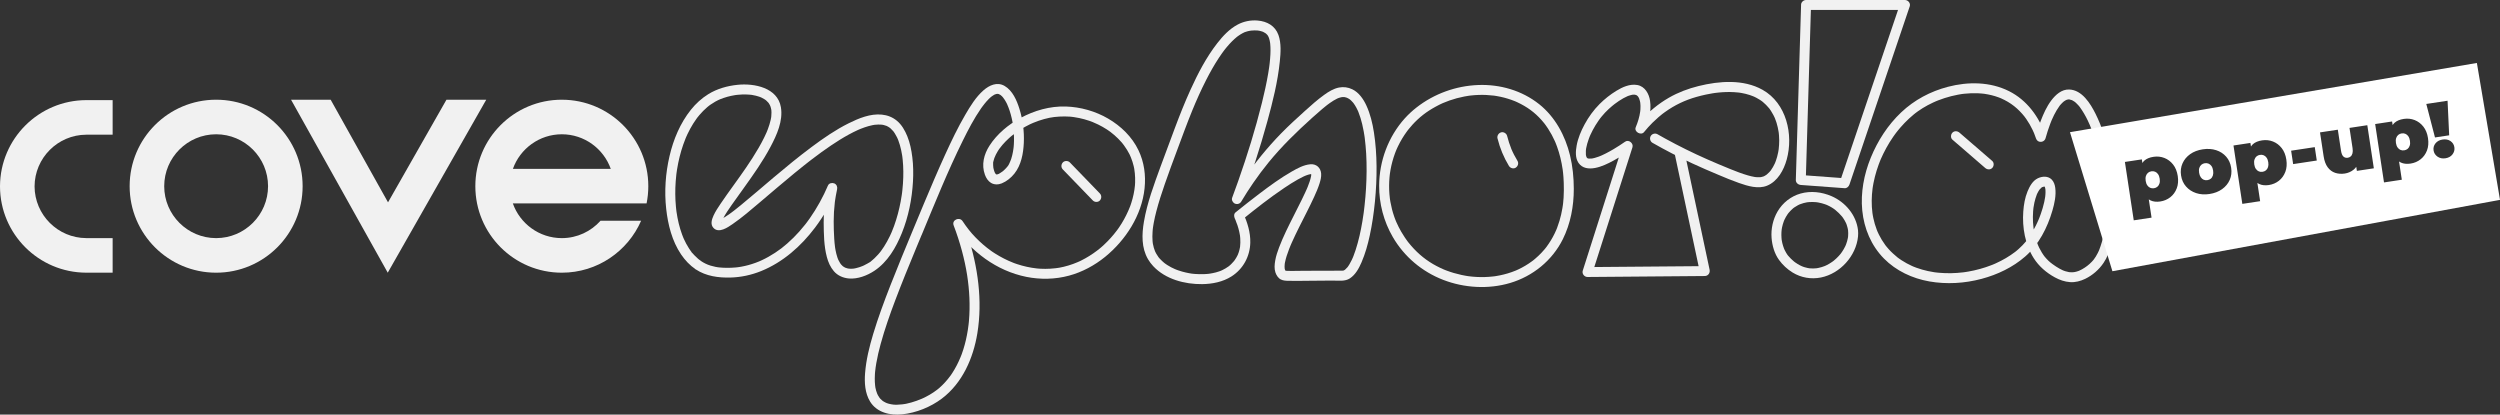 <?xml version="1.0" encoding="UTF-8"?>
<svg id="Layer_2" data-name="Layer 2" xmlns="http://www.w3.org/2000/svg" viewBox="0 0 1854.2 307.49">
  <rect x="0" y="0" width="1854.2" height="307.49" fill="#333333" stroke="none"/>
  <defs>
    <style>
      .cls-1 {
        fill: #f1f1f1;
      }

      .cls-2 {
        fill: #fff;
      }
    </style>
  </defs>
  <g id="Layer_1-2" data-name="Layer 1">
    <g>
      <g>
        <path class="cls-1" d="M1335.82,3.69c-.51,16.9-1.01,33.8-1.52,50.7-.5,16.82-1.01,33.63-1.51,50.45-.29,9.55-.57,19.1-.86,28.65-.06,2.1,1.75,3.54,3.69,3.69,10.84.8,21.68,1.6,32.52,2.4,1.67.12,3.06-1.24,3.56-2.71,5.83-17.22,11.65-34.45,17.48-51.67,5.8-17.15,11.6-34.29,17.4-51.44,3.28-9.7,6.56-19.39,9.84-29.09.78-2.29-1.27-4.67-3.56-4.67h-73.35c-1.93,0-3.78,1.7-3.69,3.69s1.62,3.69,3.69,3.69h73.35c-1.19-1.56-2.37-3.11-3.56-4.67-5.83,17.22-11.65,34.45-17.48,51.67-5.8,17.15-11.6,34.29-17.4,51.44-3.28,9.7-6.56,19.39-9.84,29.09,1.19-.9,2.37-1.8,3.56-2.71-10.84-.8-21.68-1.6-32.52-2.4,1.23,1.23,2.46,2.46,3.69,3.69.51-16.9,1.01-33.8,1.52-50.7s1.01-33.63,1.51-50.45c.29-9.55.57-19.1.86-28.65.06-1.93-1.74-3.77-3.69-3.69-2.05.09-3.62,1.62-3.69,3.69Z"/>
        <g>
          <path class="cls-1" d="M1517.12,100.55c-4.7-13.85-13.78-26.29-27.07-32.95-14.01-7.02-30.35-7.13-45.28-3.23-12.97,3.39-24.95,9.74-34.7,18.97-9.91,9.38-17.45,21.1-22.59,33.7-4.98,12.23-7.59,25.83-6.28,39.04,1.32,13.36,6.6,26.06,16.1,35.69,9,9.12,21.07,14.74,33.61,16.95,12.86,2.26,26.19,1.46,38.79-1.9,11.77-3.14,23.17-8.55,32.39-16.6,10.01-8.74,16.44-21.36,20.12-33.97,1.58-5.4,2.88-11.32,2.13-16.97-.3-2.23-1.01-4.46-2.62-6.11-2.74-2.78-7.02-2.52-10.3-.95-3.83,1.83-6.09,5.97-7.63,9.72-1.95,4.72-2.8,9.88-3.17,14.95-.85,11.75,1.35,24.53,7.74,34.57,3.87,6.08,9.4,10.84,15.71,14.27,3.5,1.91,7.26,3.24,11.26,3.52,3.88.27,7.69-.75,11.17-2.42,5.44-2.61,10.31-6.85,13.67-11.86,2.55-3.8,4.31-8.16,5.6-12.53,3.07-10.37,3.7-21.49,3.38-32.25-.35-11.95-1.98-23.92-4.63-35.58-2.35-10.35-5.54-20.67-10.29-30.19-3.78-7.58-10-17.71-19.54-18.04-5.63-.2-10.1,3.89-13.27,8.08-3.46,4.56-5.83,9.91-7.87,15.23-1.37,3.56-2.53,7.19-3.54,10.87-.51,1.86.63,4.09,2.58,4.54,1.95.44,3.99-.58,4.54-2.58.99-3.59,2.13-7.14,3.45-10.63.22-.57.44-1.14.67-1.7.12-.29.23-.58.35-.86.05-.12.28-.66.07-.18-.23.53.12-.28.13-.31.53-1.21,1.09-2.42,1.68-3.6,1.19-2.36,2.53-4.62,4.08-6.76.39-.54-.46.55.12-.15.18-.22.37-.45.56-.67.39-.46.8-.9,1.23-1.32.38-.38.79-.73,1.2-1.08.67-.58-.48.3.05-.03.27-.17.53-.37.81-.54.21-.13.43-.25.64-.37.13-.07.92-.45.31-.17-.57.26.16-.05.32-.11.26-.08.52-.16.78-.22.17-.04.97-.17.3-.08-.7.1.15,0,.32,0,.14,0,.27,0,.41,0,.11,0,.22.02.33.02.61,0-.16.17-.25-.05.05.12,1.76.46,1.99.55-.08-.03-.43-.2-.03,0,.25.12.49.24.73.38.49.27.95.58,1.41.89.13.09.25.22.39.29-.31-.15-.72-.58-.25-.18.28.24.56.47.82.72.57.52,1.11,1.08,1.63,1.65.26.28.51.57.75.87.13.15.25.3.37.46.07.09.14.18.21.27.28.33-.51-.69-.26-.34,2.3,3.18,4.27,6.52,5.96,10.06.49,1.02.96,2.05,1.41,3.09.11.25.21.5.32.75-.27-.62-.15-.35.04.1.23.55.45,1.11.67,1.67.9,2.29,1.73,4.61,2.49,6.94,1.66,5.05,3.04,10.19,4.19,15.38.61,2.72,1.15,5.45,1.64,8.19.24,1.36.47,2.73.68,4.1.1.66.2,1.33.3,1.99.05.33.09.66.14,1,.1.69,0,0-.02-.12.03.19.05.38.08.57,1.41,10.85,1.96,21.91.98,32.83-.12,1.28-.26,2.56-.42,3.84-.09.68.12-.8-.02.15-.04.29-.08.58-.13.87-.09.61-.19,1.23-.3,1.84-.4,2.31-.9,4.61-1.52,6.87-.58,2.11-1.32,4.15-2.1,6.2-.13.35.16-.39.17-.39-.01,0-.15.34-.17.39-.1.22-.2.45-.3.67-.22.47-.44.94-.67,1.4-.45.89-.94,1.77-1.47,2.63-.49.8-1.06,1.54-1.58,2.31-.08.12.54-.66.05-.08-.14.17-.28.34-.42.51-.32.38-.65.74-.99,1.1-2.19,2.3-4.5,4.04-7.25,5.59-.74.42-1.51.81-2.29,1.14.56-.24-.42.14-.58.2-.42.15-.85.28-1.29.4-.37.1-.74.19-1.12.27-.21.04-1.15.18-.79.14.41-.05-.62.04-.79.05-.43.02-.85.03-1.28.02s-.85-.04-1.28-.08c-.73-.06.42.09-.31-.04-.88-.17-1.75-.36-2.6-.63-.39-.12-.77-.25-1.15-.39-.15-.06-1.17-.48-.62-.24-.87-.38-1.72-.81-2.55-1.27-1.86-1.03-3.64-2.21-5.35-3.47-.83-.61-.76-.54-1.54-1.19-.53-.45-1.05-.91-1.55-1.39-1-.96-1.91-2-2.79-3.07-.42-.51.36.51-.18-.24-.19-.26-.38-.52-.57-.79-.4-.57-.78-1.15-1.15-1.74-.71-1.15-1.36-2.33-1.96-3.55-.31-.63-.59-1.28-.88-1.92-.17-.38.09.21.1.23-.07-.18-.14-.35-.21-.52-.14-.35-.27-.7-.41-1.06-.97-2.62-1.72-5.33-2.27-8.08-.13-.65-.25-1.31-.36-1.96-.05-.33-.11-.65-.15-.98-.03-.19-.05-.37-.08-.56.04.27.07.6.02.14-.16-1.4-.3-2.8-.38-4.2-.15-2.68-.13-5.36.06-8.03.04-.61.1-1.22.16-1.83.03-.3.06-.6.1-.9.02-.13.03-.25.05-.38.05-.48-.12.8-.01.1.19-1.22.39-2.43.65-3.63.46-2.11,1.11-4.15,1.87-6.17.19-.51-.37.81.03-.05.1-.21.19-.42.29-.62.21-.43.42-.85.66-1.26.21-.36.42-.72.65-1.07.11-.17.23-.33.34-.5.06-.09.14-.18.2-.27.22-.34-.55.64-.27.35.53-.55,1.09-1.1,1.61-1.65.08-.09-.82.56-.24.19.14-.09.27-.18.41-.27s.28-.15.41-.24c.6-.37-.15.13-.4.15.47-.04,1.11-.33,1.57-.46-.65.19-.29,0-.04.01.22,0,.44-.01.66,0-.1,0-.52-.14-.15,0,.53.21-.66-.45.23.14-.33-.22-.61-.7-.31-.21.05.08.22.3.31.34-.26-.11-.54-.86-.23-.24.08.16.17.36.27.51.06.09-.31-.92-.11-.24.05.18.12.36.17.55.05.19.1.39.14.59.04.17.17,1.13.09.41s0,.14.02.28c.02.24.04.48.05.72.03.55.03,1.1.02,1.64s-.04,1.11-.09,1.66c-.02.29-.05.58-.08.87-.02.23-.21,1.51-.04.44-.21,1.34-.44,2.67-.73,3.99-.67,3.02-1.55,5.99-2.59,8.9-.26.73-.53,1.46-.81,2.19-.14.37-.29.73-.43,1.1-.06.16-.13.31-.19.47,0-.02-.37.89-.21.5s-.11.25-.15.34c-.07.16-.14.31-.21.47-.18.42-.37.83-.56,1.24-.36.78-.73,1.55-1.11,2.31-1.47,2.96-3.12,5.84-4.98,8.57-.43.62-.86,1.24-1.31,1.85-.1.13-.19.25-.29.38-.34.45.34-.43,0,0-.26.33-.52.65-.79.97-.8.96-1.63,1.89-2.5,2.78-.91.94-1.86,1.85-2.84,2.72-.46.41-.94.82-1.41,1.22-.24.2-.48.4-.73.6-.16.13-1.19.93-.42.34-4.4,3.34-9.18,6.14-14.21,8.42-.31.14-.62.28-.94.42-.11.05-1.06.46-.64.28s-.51.21-.65.27c-.41.17-.83.33-1.24.49-1.35.52-2.71,1.01-4.08,1.47-2.83.94-5.7,1.74-8.61,2.39-1.44.33-2.89.62-4.35.87-.76.13-1.51.26-2.27.37-.35.05-.71.1-1.06.15.8-.11-.25.03-.54.07-3,.36-6.02.57-9.04.63-3.01.05-6.02-.05-9.02-.33-.71-.07-1.41-.14-2.12-.22-.16-.02-1.19-.16-.72-.09.41.06-.63-.09-.86-.13-1.49-.23-2.98-.51-4.46-.83-2.88-.63-5.72-1.45-8.49-2.45-.65-.24-1.3-.49-1.95-.75-.14-.06-.27-.12-.41-.17-.51-.19.55.25.06.03-.36-.16-.73-.32-1.09-.48-1.31-.59-2.59-1.23-3.85-1.92-1.3-.71-2.58-1.47-3.82-2.29-.58-.38-1.15-.77-1.72-1.18-.28-.2-.56-.41-.84-.61-.12-.09-.24-.18-.36-.27-.77-.57.35.29-.08-.06-2.3-1.91-4.5-3.86-6.5-6.09-.49-.54-.96-1.09-1.42-1.66-.23-.29-.46-.57-.7-.86-.35-.44.33.44,0,0-.16-.21-.32-.42-.47-.63-.89-1.21-1.73-2.46-2.51-3.75-.77-1.27-1.49-2.57-2.15-3.91-.34-.69-.66-1.38-.97-2.08-.06-.14-.12-.28-.18-.42.05.12.28.68.02.04-.15-.38-.3-.75-.45-1.13-1.08-2.8-1.92-5.68-2.54-8.61-.15-.7-.28-1.4-.4-2.1-.06-.35-.12-.7-.17-1.06-.05-.29-.19-1.34-.09-.54-.2-1.53-.34-3.06-.43-4.6-.18-3.06-.15-6.14.07-9.2.11-1.52.26-3.04.46-4.56-.1.75.03-.17.07-.43.05-.37.11-.73.17-1.1.14-.84.29-1.68.45-2.51.6-3.05,1.36-6.07,2.28-9.04.48-1.55,1-3.08,1.56-4.6.26-.71.53-1.42.81-2.12.14-.35.28-.7.42-1.06.08-.2.17-.4.25-.6.22-.53-.22.51,0-.02,2.55-5.85,5.61-11.47,9.25-16.72.43-.62.86-1.23,1.3-1.83.22-.3.44-.6.67-.9.13-.17.26-.34.39-.51.05-.07.58-.76.3-.39-.21.27.42-.53.5-.63.23-.29.47-.58.7-.87.5-.61,1.01-1.22,1.53-1.82,2.02-2.33,4.15-4.55,6.42-6.65,1.09-1.01,2.21-1.99,3.36-2.93.31-.26.63-.51.95-.77.21-.17.72-.56.21-.17.64-.49,1.29-.97,1.94-1.44,2.36-1.68,4.83-3.21,7.39-4.58,1.31-.7,2.64-1.36,4-1.99.68-.31,1.36-.61,2.04-.91-.69.3.3-.12.47-.19.46-.19.91-.37,1.37-.55,3.06-1.19,6.19-2.19,9.37-3.01,1.7-.44,3.41-.82,5.14-1.14.81-.15,1.63-.29,2.45-.42.23-.04.47-.07.7-.1.03,0,.61-.09.22-.03-.44.06.3-.04.39-.05.3-.04.59-.07.89-.1,3.45-.38,6.94-.51,10.41-.34.84.04,1.68.1,2.52.17.48.04.96.09,1.44.15.18.02.36.04.54.06.41.05-.4-.07.28.04,1.74.27,3.46.6,5.17,1.02,1.78.44,3.53.98,5.25,1.62.4.15.8.31,1.2.47,0,0,.56.23.24.1-.36-.15.34.15.41.18.85.38,1.7.78,2.53,1.21,3.43,1.77,6.41,3.82,9.1,6.24,1.39,1.26,2.71,2.6,3.95,4.01,1.39,1.58,1.91,2.26,3.01,3.84,1.74,2.5,3.26,5.14,4.57,7.88.31.65.61,1.31.9,1.97.36.8-.13-.34.11.25.12.28.23.57.35.85.42,1.07.82,2.15,1.19,3.24.64,1.88,2.54,3.12,4.54,2.58,1.84-.5,3.22-2.64,2.58-4.54Z"/>
          <path class="cls-1" d="M1448.09,103.59c8.1,7,16.19,13.99,24.29,20.99,1.51,1.3,3.73,1.48,5.21,0,1.33-1.33,1.51-3.91,0-5.21-8.1-7-16.19-13.99-24.29-20.99-1.51-1.3-3.73-1.48-5.21,0-1.33,1.33-1.51,3.91,0,5.21h0Z"/>
        </g>
        <path class="cls-1" d="M1241.97,113.49c4.89,22.98,9.78,45.95,14.66,68.93,1.39,6.54,2.78,13.08,4.18,19.63,1.19-1.56,2.37-3.11,3.56-4.67-22.6.19-45.21.37-67.81.56-6.39.05-12.78.11-19.16.16,1.19,1.56,2.37,3.11,3.56,4.67,7.75-24.32,15.49-48.64,23.24-72.95,2.19-6.86,4.37-13.72,6.56-20.58.94-2.94-2.76-6.01-5.42-4.16s-5.54,3.73-8.41,5.44c-1.92,1.14-3.87,2.24-5.87,3.25-.95.48-1.91.94-2.87,1.38-.26.12-.52.23-.79.35-.88.39.73-.29-.16.07-.6.24-1.2.48-1.81.7-.91.33-1.82.62-2.76.87-.48.13-.96.24-1.44.33-.16.03-.31.06-.47.09-1.04.21.48,0-.16.03-.78.04-1.54.04-2.32.04-.73,0,.9.22.21.03-.18-.05-.37-.07-.55-.12s-.35-.12-.52-.16c-.56-.13.83.5.07.01-.12-.08-.25-.16-.37-.22-.63-.32.43.12.26.21-.04.02-.69-.65-.67-.69.07-.11.58.91.2.21-.08-.15-.17-.29-.25-.44-.01-.02-.11-.28-.15-.31.25.61.31.75.17.39-.04-.11-.08-.23-.12-.34-.12-.36-.21-.73-.29-1.1-.01-.06-.14-.55-.1-.59-.04.04.09.99.05.26-.06-.95-.08-1.88-.02-2.83.03-.41.07-.82.11-1.24.09-.89-.15.85,0-.04.05-.26.09-.53.13-.79.2-1.11.47-2.21.77-3.3.33-1.18.71-2.34,1.13-3.49.18-.5.37-1,.57-1.5.03-.08.45-1.08.13-.33.17-.41.35-.81.53-1.22,1.1-2.42,2.35-4.77,3.73-7.04.75-1.22,1.53-2.42,2.36-3.6.35-.49.7-.98,1.06-1.46,0-.01.73-.95.3-.4.3-.38.6-.76.91-1.13,1.6-1.95,3.33-3.8,5.19-5.51.76-.7,1.53-1.38,2.32-2.04.37-.31.73-.61,1.11-.91.23-.19.47-.37.7-.56.33-.25.32-.25-.03.02.16-.13.33-.25.49-.37,2-1.51,4.08-2.92,6.27-4.14,1.05-.58,2.12-1.13,3.22-1.6-.82.35.11-.03.23-.08.18-.07.37-.14.55-.2.63-.22,1.26-.41,1.91-.56.27-.06.54-.11.8-.17.42-.07.35-.06-.19.01.17-.02.34-.04.52-.05.5-.04,1-.01,1.5,0,.83.01-.8-.25-.02,0,.28.09.63.19.92.23.75.11-.66-.41,0-.02.2.12.41.23.62.34.26.14.69.64,0-.03.22.22.45.43.68.64.18.17.57.81.03,0,.19.28.38.55.55.84.09.15.17.3.25.45.08.16.16.32.23.48-.19-.47-.21-.51-.06-.13.22.64.43,1.28.59,1.94.07.3.13.6.19.9.02.12.13,1.14.06.29.07.79.14,1.58.16,2.38.02.85,0,1.71-.06,2.56-.02.25-.04.51-.06.76-.01.14-.17,1.48-.1.98-.55,3.97-1.77,7.85-3.31,11.54-1.4,3.36,3.91,6.37,6.16,3.59,1.97-2.43,4.07-4.77,6.29-6.97,1.41-1.4,2.87-2.75,4.38-4.05.78-.67,1.58-1.33,2.39-1.98.21-.17.42-.33.63-.5.5-.39-.69.51.15-.12.53-.4,1.06-.8,1.6-1.18,7.37-5.3,14.93-8.87,23.44-11.29,2.34-.66,4.69-1.25,7.07-1.75,1.56-.33,3.12-.62,4.69-.88.4-.07.8-.13,1.21-.19.23-.03,1.66-.23.51-.08.94-.12,1.88-.24,2.83-.33,3.86-.39,7.75-.52,11.62-.29,1,.06,2.01.14,3.01.25.24.03.48.06.72.08.98.11-.81-.13.17.02.52.08,1.05.16,1.57.25,2.05.36,4.08.86,6.06,1.5.93.3,1.83.66,2.74,1-.84-.32.51.23.73.33.53.25,1.06.51,1.58.78.87.46,1.72.96,2.55,1.49.42.27.83.55,1.23.84.24.17.48.35.72.53-.51-.38-.02-.02.2.17,1.7,1.39,3.19,2.95,4.6,4.62.68.8-.41-.59.21.26.13.17.25.34.38.52.31.43.61.87.9,1.32.64.98,1.23,2,1.77,3.04.25.47.48.96.71,1.44.14.29.27.59.4.88-.3-.67,0-.01.06.16.41,1.05.8,2.11,1.14,3.19.69,2.22,1.18,4.49,1.55,6.79.03.19.13.92.03.14.04.32.08.64.11.97.06.54.11,1.07.15,1.61.09,1.18.14,2.36.15,3.54.02,2.23-.15,4.43-.39,6.65.08-.78.03-.22,0-.05-.05.31-.09.61-.14.92-.08.51-.17,1.01-.27,1.51-.21,1.09-.47,2.16-.76,3.23-.26.94-.55,1.88-.88,2.8-.16.45-.33.9-.5,1.34-.06.15-.45,1.03-.06.16-.11.25-.23.51-.34.76-.78,1.69-1.71,3.33-2.8,4.84-.11.16-.67.84-.03.06-.11.13-.21.26-.31.39-.29.35-.59.69-.9,1.02-.61.65-1.28,1.19-1.92,1.79-.37.35.75-.51.1-.08-.16.11-.31.22-.47.33-.35.24-.7.46-1.07.66-.26.15-.53.27-.8.41-.28.15-.44.01.42-.17-.21.04-.43.17-.63.24-.54.19-1.1.33-1.66.44-.11.02-.23.04-.35.06-.69.15.98-.08.27-.03-.37.02-.74.07-1.11.08-.66.03-1.31.01-1.97-.03-.35-.02-.7-.06-1.04-.09-.14-.01-.78-.18-.16-.01.67.18-.25-.04-.39-.06-1.73-.28-3.44-.7-5.13-1.19-4.44-1.27-8.75-2.96-13.03-4.69-5.87-2.37-11.43-4.73-17.29-7.31-10.47-4.62-20.74-9.7-30.77-15.2-1.97-1.08-3.93-2.18-5.88-3.3-1.73-.99-4.03-.41-5.04,1.32s-.41,4.05,1.32,5.04c9.63,5.5,19.48,10.59,29.53,15.27,6.36,2.96,12.81,5.71,19.27,8.43,5.1,2.15,10.21,4.29,15.43,6.11,6.35,2.21,14.16,4.66,20.75,1.97,7.89-3.23,12.41-11.58,14.57-19.41,5.11-18.55-.22-41.75-17.9-51.68-14.25-8-32.18-6.6-47.49-2.8-7.68,1.91-15.14,4.7-22.01,8.66-7.77,4.48-14.84,10.29-20.81,16.98-.95,1.07-1.88,2.16-2.78,3.27l6.16,3.59c2.81-6.73,4.49-14.19,3.47-21.49-.73-5.24-3.76-10.74-9.4-11.77-5.56-1.02-11.12,1.54-15.76,4.39-4.41,2.72-8.59,6.03-12.26,9.7-4.42,4.43-8.18,9.63-11.15,15.13-2.64,4.89-4.89,10.22-5.88,15.72-.74,4.12-1.12,9.13,1.37,12.79,2.83,4.16,7.69,4.65,12.28,3.79,4.78-.89,9.37-3.14,13.62-5.43,3.73-2.01,7.34-4.25,10.85-6.63.54-.37,1.09-.74,1.63-1.12-1.81-1.39-3.61-2.78-5.42-4.16-7.75,24.32-15.49,48.64-23.24,72.95-2.19,6.86-4.37,13.72-6.56,20.58-.73,2.29,1.23,4.69,3.56,4.67,22.6-.19,45.21-.37,67.81-.56,6.39-.05,12.78-.11,19.16-.16,2.5-.02,4.05-2.33,3.56-4.67-4.89-22.98-9.78-45.95-14.66-68.93-1.39-6.54-2.78-13.08-4.18-19.63-.41-1.95-2.7-3.08-4.54-2.58-2.02.55-2.99,2.58-2.58,4.54h0Z"/>
        <g>
          <path class="cls-1" d="M63.95,74.26C28.72,74.37.17,102.88,0,138.1H0C0,138.15,0,138.2,0,138.25c0,.05,0,.1,0,.15h0c.16,35.22,28.71,63.73,63.95,63.84h19.59s0-25.64,0-25.64h-19.59c-21.09-.11-38.22-17.25-38.31-38.35.08-21.1,17.22-38.24,38.31-38.35h0s19.59,0,19.59,0v-25.64s-19.59,0-19.59,0h0Z"/>
          <path class="cls-1" d="M160.3,73.95h0c-35.43,0-64.15,28.72-64.15,64.15h0c0,35.43,28.72,64.15,64.15,64.15h0c35.43,0,64.15-28.72,64.15-64.15h0c0-35.43-28.72-64.15-64.15-64.15ZM160.3,176.61h0c-21.23,0-38.51-17.27-38.51-38.51,0-21.23,17.27-38.51,38.51-38.51,21.23,0,38.51,17.27,38.51,38.51,0,21.23-17.27,38.51-38.51,38.51Z"/>
          <polygon class="cls-1" points="331.13 73.95 287.79 150.07 287.58 149.7 245.24 73.95 215.86 73.95 287.58 202.25 287.58 202.25 360.64 73.95 331.13 73.95"/>
          <path class="cls-1" d="M416.7,73.95h0c-35.43,0-64.15,28.72-64.15,64.15h0c0,35.43,28.72,64.15,64.15,64.15h0c26.33,0,48.94-15.87,58.82-38.55h-30.1c-7.06,7.91-17.31,12.91-28.73,12.91h0c-16.76,0-31.04-10.76-36.32-25.73h36.32s8.7,0,8.7,0h27.62s26.55,0,26.55,0c.83-4.13,1.28-8.4,1.28-12.77h0c0-35.43-28.72-64.15-64.15-64.15ZM416.7,125.23h-36.29c5.31-14.92,19.57-25.64,36.29-25.64,16.72,0,30.98,10.72,36.29,25.64h-36.29Z"/>
        </g>
        <path class="cls-1" d="M1378.04,170.66c-1.31-11.21-9.42-20.77-19.67-25.19-7.17-3.09-15.33-4.06-22.91-1.93-7.21,2.03-13.36,6.92-17.12,13.38-3.39,5.82-4.91,12.81-4.4,19.51.44,5.72,2.12,11.68,5.53,16.37,2.71,3.73,6.15,6.93,10.09,9.34,6.32,3.86,13.75,5.12,20.99,3.67,14.24-2.86,26.06-15.93,27.5-30.34.16-1.6.15-3.21-.01-4.81-.19-1.91-1.56-3.78-3.69-3.69-1.83.08-3.9,1.63-3.69,3.69.15,1.49.17,2.98.05,4.48-.02.23-.15,1.23-.04.51-.05.33-.1.66-.17.99-.14.77-.32,1.53-.54,2.28-.2.7-.42,1.4-.68,2.08-.06.18-.44,1.13-.19.54-.15.37-.32.73-.49,1.09-.69,1.45-1.49,2.84-2.4,4.17-.9,1.33-1.27,1.8-2.56,3.19-1.07,1.15-2.21,2.23-3.43,3.23-.14.11-.27.22-.41.33.06-.05.39-.3.06-.04s-.65.48-.99.72c-.67.46-1.35.9-2.05,1.32-.65.38-1.31.74-1.98,1.08-.36.18-.73.35-1.09.52-.03.01-.55.24-.19.09s-.3.12-.36.14c-1.44.56-2.93,1.01-4.45,1.32-.39.08-.79.15-1.18.22-.43.08.07,0,.13,0-.17.02-.34.04-.51.06-.8.08-1.6.13-2.41.14s-1.55-.02-2.33-.09c-.24-.02-.49-.05-.73-.07.07,0,.52.08.09,0-.41-.06-.81-.14-1.22-.22-.73-.15-1.45-.34-2.16-.55-.37-.11-.74-.24-1.11-.37-.2-.07-1.31-.52-.63-.23-1.28-.54-2.5-1.2-3.68-1.94-.53-.33-1.05-.68-1.56-1.04-.23-.16-.44-.33-.67-.49.64.46-.05-.04-.3-.25-1.49-1.23-2.88-2.6-4.13-4.08-.2-.24-.39-.5-.6-.73-.14-.15.64.86.26.33-.06-.09-.13-.18-.2-.26-.35-.48-.67-.99-.98-1.5-.35-.59-.69-1.2-.99-1.81-.17-.33-.32-.67-.48-1.01-.02-.05-.24-.53-.07-.14s-.09-.23-.12-.3c-.52-1.34-.95-2.71-1.28-4.12-.17-.73-.3-1.47-.43-2.2s.04.44-.04-.29c-.05-.43-.09-.85-.12-1.28-.11-1.45-.12-2.9-.04-4.35.04-.7.11-1.39.19-2.09-.08.66.01-.03.06-.3.07-.42.15-.85.24-1.27.3-1.42.7-2.81,1.2-4.17.13-.35.26-.7.41-1.05-.24.59.04-.08.14-.3.32-.68.66-1.35,1.03-2,.34-.61.71-1.2,1.1-1.78.21-.31.43-.62.65-.92.03-.04.35-.46.1-.14s.17-.21.22-.26c.95-1.12,1.96-2.18,3.08-3.14.17-.14.34-.28.51-.42.03-.02.46-.36.15-.12s.13-.09.16-.11c.16-.11.32-.23.48-.34.79-.54,1.61-1.04,2.45-1.48.33-.18.67-.34,1.01-.5.13-.06.97-.41.5-.22.87-.34,1.75-.64,2.65-.88.77-.21,1.56-.39,2.35-.53.17-.03,1.06-.16.48-.09.49-.06.98-.11,1.47-.14,1.65-.12,3.32-.09,4.97.06.18.02.37.04.55.06.02,0,.62.08.24.03-.22-.03.74.12.96.16.84.15,1.67.34,2.49.55.76.2,1.51.43,2.25.68.4.14.79.28,1.18.43.17.06.33.13.5.2.56.23-.45-.2.1.05,1.18.53,2.33,1.12,3.44,1.79.44.26.86.54,1.28.83.29.2.59.41.87.62.18.13.35.27.52.39.32.22-.4-.3-.35-.27.11.06.22.18.33.26,1.81,1.47,3.46,3.09,4.96,4.88.09.11.18.23.27.34-.03-.03-.36-.51-.13-.17.2.29.41.56.61.84.41.59.79,1.19,1.15,1.81s.67,1.2.96,1.82c.06.13.41.91.28.6-.17-.42.09.23.12.32.08.21.15.42.23.63.24.7.45,1.4.62,2.12.08.34.16.68.22,1.02.04.23.08.47.12.7-.03-.16-.08-.67.01.09.22,1.91,1.54,3.78,3.69,3.69,1.8-.08,3.93-1.64,3.69-3.69Z"/>
        <path class="cls-1" d="M516.01,199.78c7.69,5.08,16.82,6.31,25.85,6.06,7.77-.21,15.51-1.89,22.7-4.81,16.18-6.58,29.46-18.34,39.91-32.17,6.45-8.54,11.73-17.92,15.96-27.74-2.25-.95-4.49-1.89-6.74-2.84-1.9,8.79-2.86,17.8-2.78,26.79.08,8.47.17,17.32,2.35,25.55,1.01,3.82,2.61,7.5,5.2,10.52,2.85,3.32,6.95,5.06,11.26,5.41,6.43.52,13.4-2.15,18.72-5.66,9.89-6.54,16.11-17.29,20.46-28.05,4.9-12.09,7.49-25.2,8.24-38.2.34-5.97.25-11.99-.48-17.92-.66-5.35-1.69-10.68-3.74-15.69-1.75-4.28-4.11-8.5-7.73-11.49-3.24-2.67-6.96-4.1-11.12-4.53-8.47-.87-17.15,2.71-24.57,6.4-9.72,4.83-18.74,11.06-27.43,17.54-9.76,7.27-19.17,15.01-28.47,22.85-8.06,6.8-16.02,13.74-24.18,20.41-1.63,1.33-3.26,2.65-4.92,3.94-.11.09-.87.68-.29.22s-.16.12-.28.21c-.38.29-.76.58-1.14.86-.7.52-1.4,1.04-2.1,1.54-2.2,1.57-4.45,2.89-6.84,4.14,1.4-.73.06-.03-.47.11-.17.04-.38.05-.53.12.01,0,1.18,0,.41-.07-.06,0-.17-.02-.23,0-.47.09.69.1.74.11-.13-.03-.26-.06-.39-.1,1.33.46.87.41.51.17-.04-.03.93.78.59.44-.4-.39.5.7.38.51-.4-.65.31.86.17.43-.24-.71-.04,1.09.04.36.02-.15.05-.4.03-.55.14,1.01-.19,1.05-.06.57.03-.12.05-.24.08-.36.14-.57.39-1.09.56-1.64-.44,1.41-.12.3.07-.1.17-.36.35-.71.54-1.06,1.85-3.52,4.15-6.82,6.42-10.08,3.05-4.38,6.2-8.7,9.32-13.04,6.95-9.71,13.88-19.53,19.48-30.1,4.64-8.76,9.38-19.16,7.67-29.33-2.45-14.51-19.79-17.87-32.08-16.61-7.64.78-15.24,2.9-21.81,6.97-4.9,3.04-9.22,7-12.82,11.49-7.98,9.98-13.01,22.04-15.89,34.42-2.97,12.73-3.91,26.09-2.47,39.1,1.3,11.75,4.31,23.86,11.02,33.78,2.95,4.37,6.54,8.18,10.92,11.14,1.65,1.12,4.09.32,5.04-1.32,1.06-1.82.33-3.92-1.32-5.04-.47-.32-.93-.67-1.39-.99-.37-.26.62.5.27.21-.13-.11-.26-.21-.4-.32-.24-.19-.47-.39-.7-.59-.91-.78-1.77-1.61-2.6-2.49-.38-.41-.75-.82-1.12-1.24-.29-.33-1.14-1.05-1.21-1.47.04.26.46.62.19.24-.08-.12-.17-.23-.26-.34-.19-.26-.38-.52-.57-.79-.38-.53-.74-1.08-1.09-1.63-1.4-2.19-2.63-4.49-3.69-6.86-.13-.28-.25-.57-.38-.85-.26-.58.07.16.1.23-.07-.18-.15-.36-.22-.54-.27-.66-.53-1.33-.78-2-.49-1.33-.94-2.67-1.35-4.03-.84-2.77-1.52-5.59-2.07-8.44-.29-1.49-.54-2.99-.75-4.49-.02-.17-.05-.35-.07-.52.01.1.11.87.03.2-.04-.35-.09-.7-.13-1.05-.09-.79-.18-1.59-.25-2.38-.59-6.24-.63-12.54-.17-18.79.12-1.61.27-3.22.45-4.82.05-.41.1-.83.15-1.24.03-.25.19-1.38.05-.39.12-.82.23-1.64.37-2.46.5-3.13,1.12-6.23,1.89-9.31s1.63-6.02,2.66-8.96c.51-1.47,1.06-2.92,1.64-4.36.05-.12.48-1.16.27-.66-.24.56.1-.24.12-.29.07-.16.14-.32.21-.48.31-.72.64-1.43.97-2.14,1.26-2.65,2.66-5.24,4.22-7.73.77-1.23,1.58-2.43,2.43-3.6.19-.26.39-.53.58-.79.1-.13.2-.26.3-.39-.52.73-.26.33-.13.17.46-.57.91-1.14,1.38-1.69,1.79-2.11,3.73-4.09,5.84-5.88.47-.4.96-.78,1.44-1.18-.81.67-.04.03.18-.12.31-.23.62-.45.94-.67,1.1-.77,2.24-1.49,3.41-2.14.57-.32,1.14-.62,1.73-.91.33-.16.66-.32.99-.47.19-.09.39-.18.58-.26.15-.07,1.03-.43.3-.13,1.74-.7,3.51-1.31,5.32-1.81s3.73-.92,5.63-1.22c.28-.05.56-.09.84-.13.59-.09-.56.07.03,0,.45-.05.9-.11,1.35-.15,1.01-.1,2.02-.17,3.03-.21,1.93-.07,3.86-.04,5.78.13.43.04.85.08,1.28.13.72.08.11.02-.03,0,.21.03.42.06.62.1.92.15,1.83.33,2.73.56.82.2,1.64.44,2.44.72.41.14.82.3,1.23.46-.8-.3.32.15.55.26.71.34,1.39.72,2.05,1.14.3.19.59.4.89.6.54.36-.02-.02-.11-.09.2.17.41.33.61.51.52.46,1.01.95,1.47,1.48.11.13.22.27.33.4-.56-.68-.16-.21-.04-.02.15.24.32.47.46.71.23.37.43.76.62,1.15.04.09.08.19.13.28.27.53-.26-.17-.16-.39-.04.07.21.56.24.65.3.87.5,1.75.67,2.66.16.84-.06-.67-.02-.18.02.22.05.43.06.65.04.5.06,1,.07,1.49.01,1.02-.06,2.03-.16,3.04-.01.12-.03.24-.04.36-.03.45.14-.89.06-.44-.05.27-.08.55-.13.82-.1.56-.2,1.12-.33,1.67-.5,2.29-1.21,4.53-2.03,6.72-.22.58-.44,1.15-.67,1.72-.1.25-.46,1.17-.05.14-.14.35-.29.69-.45,1.03-.53,1.2-1.08,2.38-1.66,3.55-1.25,2.54-2.6,5.03-4.01,7.48-2.94,5.1-6.15,10.04-9.47,14.9-6.07,8.91-12.63,17.49-18.67,26.43-1.98,2.92-3.99,5.91-5.44,9.13-1.27,2.84-2.41,6.49.08,9.07,3.99,4.13,10.53-.43,14.1-2.89,7.09-4.88,13.65-10.56,20.21-16.12,8.54-7.23,17.02-14.54,25.67-21.63,2.24-1.83,4.49-3.65,6.75-5.45,1.16-.93,2.33-1.85,3.5-2.76.3-.23.6-.47.9-.7.2-.15,1.04-.8.26-.2.6-.46,1.2-.93,1.81-1.39,4.51-3.44,9.09-6.79,13.8-9.97,4.36-2.94,8.81-5.75,13.43-8.26,2.08-1.13,4.19-2.2,6.34-3.18.5-.23,1.01-.45,1.52-.67.12-.05.24-.1.35-.15.42-.19-.77.31-.35.15.29-.12.58-.24.88-.36,1-.4,2-.78,3.02-1.12,1.86-.63,3.75-1.17,5.67-1.56.44-.09.89-.17,1.34-.24.2-.03.42-.04.62-.09.03,0-1.07.13-.52.07.15-.02.3-.04.46-.05.84-.09,1.68-.15,2.53-.16s1.61.02,2.41.09c.17.02,1.01.12.19.01-.81-.11.02,0,.18.03.4.07.79.15,1.19.24.73.18,1.43.42,2.14.67s-.76-.36-.28-.12c.15.08.32.14.47.22.36.18.71.36,1.05.57.38.22.74.47,1.1.72.77.52-.35-.32-.06-.06.18.16.37.3.55.46.71.62,1.38,1.31,1.99,2.03.14.17.26.38.42.52-.76-.66-.32-.42-.06-.07.31.42.6.85.88,1.3.57.9,1.09,1.83,1.56,2.78.24.49.46.98.68,1.47.26.55-.34-.86,0,.02.12.31.25.62.36.92.41,1.09.78,2.2,1.11,3.32.73,2.49,1.27,5.03,1.68,7.6.05.31.1.62.14.93.06.43.18,1,.03.19.13.7.18,1.43.25,2.15.15,1.43.26,2.87.34,4.3.16,2.96.19,5.92.1,8.88-.09,3.13-.31,6.25-.65,9.36-.08.72-.16,1.44-.25,2.16-.04.33-.17,1.23-.05.37-.06.45-.13.9-.19,1.36-.24,1.58-.5,3.16-.8,4.74-1.15,6.15-2.76,12.22-4.89,18.1-.52,1.45-1.1,2.87-1.68,4.3.37-.91-.04.09-.14.32-.14.32-.28.63-.42.95-.32.7-.64,1.4-.97,2.09-1.26,2.6-2.65,5.15-4.21,7.58-.72,1.13-1.48,2.24-2.28,3.31-.09.12-.19.25-.28.37-.47.64.41-.51.08-.1-.19.24-.38.48-.57.72-.43.53-.87,1.05-1.32,1.56-.85.96-1.75,1.89-2.68,2.77-.42.39-.84.78-1.28,1.15-.22.18-.43.37-.65.55-.14.11-.27.22-.41.33-.46.37,0,.07.16-.12-.72.83-2.06,1.47-3,2.02-.85.5-1.74.96-2.63,1.39-.25.12-.51.24-.76.35-.33.15-.97.4-.24.11-.8.31-1.59.62-2.41.89-.87.28-1.74.53-2.63.73-.44.1-.88.19-1.32.26-.18.03-.93.11-.21.04-.29.03-.58.06-.86.08-.99.07-1.98.05-2.97-.04.72.07-.6-.12-.76-.16-.58-.13-1.15-.31-1.71-.52.57.22-.55-.29-.68-.37-.31-.18-.61-.38-.91-.57-.55-.34,0,.02.1.1-.14-.11-.28-.23-.41-.34-.34-.3-.66-.61-.96-.94-.25-.27-.48-.55-.71-.83.59.72-.18-.3-.31-.5-.47-.73-.88-1.49-1.25-2.27-.08-.18-.16-.36-.25-.54-.24-.48.19.57.02.05-.14-.44-.33-.86-.48-1.3-.31-.91-.58-1.83-.81-2.76-.22-.86-.41-1.73-.57-2.6-.09-.45-.16-.9-.24-1.34-.04-.23-.07-.45-.11-.68-.03-.19-.15-1.06-.06-.4-.28-2.06-.45-4.13-.59-6.21-.27-4.26-.4-8.56-.4-12.83,0-4.66.27-9.32.82-13.95.03-.25.06-.49.09-.74,0,.07.15-1.12.08-.59-.06.43.04-.3.06-.39.03-.23.07-.46.1-.69.14-.93.29-1.85.45-2.77.28-1.59.59-3.17.93-4.75.39-1.79-.38-3.64-2.13-4.35-1.53-.62-3.87-.2-4.6,1.51-3.68,8.54-8.15,16.74-13.5,24.36-.62.88-1.25,1.76-1.9,2.62-.3.4-.6.81-.91,1.21-.38.5.27-.35-.11.15-.23.3-.46.59-.7.88-1.34,1.69-2.73,3.35-4.17,4.96-2.78,3.12-5.74,6.08-8.89,8.84-3.21,2.82-5.43,4.53-9.05,6.92-3.16,2.08-6.46,3.95-9.89,5.54-.44.2-.88.4-1.32.6-.21.09-1.28.54-.59.26-.88.36-1.77.71-2.67,1.04-1.73.63-3.48,1.2-5.25,1.68s-3.53.89-5.32,1.21c-.81.15-1.63.28-2.45.39.93-.13-.53.06-.71.08-.46.05-.92.1-1.39.14-3.93.34-7.96.34-11.88-.05-.17-.02-1.62-.21-.93-.11-.6-.09-1.2-.19-1.8-.31-1.26-.25-2.51-.56-3.74-.94-2.63-.82-4.73-1.85-7.17-3.46-1.66-1.1-4.08-.33-5.04,1.32-1.05,1.8-.34,3.94,1.32,5.04Z"/>
        <path class="cls-1" d="M860.54,192.25c-.31-.34-.62-.69-.92-1.04-.15-.18-.29-.36-.43-.53-.35-.43.26.33.26.34-.07-.14-.21-.28-.3-.41-.56-.77-1.07-1.57-1.54-2.4-.22-.39-.43-.78-.62-1.18-.1-.2-.19-.4-.29-.6-.17-.37-.32-1.18-.03-.04-.23-.89-.66-1.74-.91-2.63-.27-.95-.49-1.91-.67-2.88-.04-.23-.08-.47-.12-.7-.02-.12-.03-.24-.05-.36-.09-.45.09.9.06.44-.04-.52-.12-1.04-.16-1.56-.18-2.24-.15-4.49.01-6.73.09-1.22.16-2.48.38-3.69-.14.8-.04.32.03-.15.05-.31.09-.61.14-.92.11-.66.22-1.33.34-1.99.52-2.84,1.18-5.65,1.9-8.45,1.78-6.84,3.98-13.57,6.29-20.24,2.92-8.43,6.03-16.8,9.15-25.16,3.63-9.73,7.17-19.5,11.1-29.12,3.07-7.52,6.58-15.41,10.43-22.94,2.9-5.68,6.02-11.25,9.54-16.57.72-1.09,1.46-2.17,2.22-3.23.34-.47.68-.94,1.02-1.4.17-.23.33-.45.5-.67.1-.14.72-.95.33-.44s.22-.28.33-.42c.16-.2.32-.41.49-.61.34-.42.68-.83,1.02-1.24.63-.75,1.27-1.48,1.93-2.2,1.19-1.3,2.43-2.55,3.74-3.72.57-.51,1.15-1.01,1.74-1.49.13-.11.27-.21.4-.32.42-.34-.86.64-.25.2.29-.21.57-.43.87-.63.97-.68,1.97-1.32,3.01-1.88.45-.24.9-.47,1.36-.68.21-.1.42-.18.63-.28-1.41.68-.5.21-.12.07,1.39-.53,2.81-.83,4.27-1.09-1.86.34-.01.01.49-.03,1.47-.14,2.94-.18,4.41-.07.21.02,1.4.18.62.05.44.07.89.15,1.33.25s.9.22,1.35.37c.23.07.45.15.67.23.99.33-.48-.3.46.2.44.24.88.46,1.31.73.22.14.43.28.64.43,0,0-.2-.16-.09-.08.09.07.18.15.27.23.38.34.72.7,1.06,1.08.49.54-.37-.52-.29-.38.07.13.18.25.27.38.19.28.37.57.53.87.25.46.65,1.77.16.23.13.42.32.82.45,1.24.32,1.01.55,2.05.72,3.1.09.53.14,1.27.01.02.03.34.08.67.11,1.01.07.74.12,1.49.16,2.23.08,1.79.06,3.59-.02,5.39-.1,2.23-.29,4.45-.54,6.66-.07.6-.14,1.21-.22,1.81-.02.13-.16,1.21-.07.57.08-.59-.07.53-.1.72-.21,1.46-.44,2.92-.68,4.37-1.23,7.34-2.86,14.62-4.65,21.85-4.86,19.58-10.85,38.9-17.55,57.93-1.48,4.21-3.01,8.41-4.57,12.6-.63,1.7.57,3.72,2.13,4.35,1.7.68,3.64.1,4.6-1.51,2.84-4.75,5.82-9.41,8.97-13.97,3.76-5.45,7.37-10.26,11.38-15.17,9.8-12.01,20.84-22.72,32.34-33.08,2.43-2.19,4.87-4.36,7.37-6.46,1.07-.9,2.15-1.79,3.25-2.65.22-.18.72-.55.2-.16.23-.17.46-.35.7-.53.52-.39,1.05-.77,1.58-1.15,1.7-1.2,3.46-2.32,5.34-3.22.19-.09.38-.17.57-.26.59-.28-.73.28-.13.05.4-.15.79-.3,1.19-.43s.77-.23,1.16-.32c.25-.06,1.43-.25.72-.16-.72.09.44-.03.7-.04.36-.01.72,0,1.08.02.16.01.33.04.49.05.11,0-.98-.19-.25-.02.3.07.6.13.89.21.23.06.46.14.69.21.13.05.26.1.39.14.62.21-.5-.23-.38-.17.46.25.94.45,1.39.72.21.13.42.26.62.39s1,.73.38.26c-.61-.48.1.09.26.23.23.2.45.4.67.61.4.38.78.78,1.14,1.2.2.22.38.46.57.68.4.48-.37-.5-.23-.31.09.13.2.26.3.4.76,1.05,1.44,2.15,2.05,3.29.33.61.64,1.23.93,1.86.14.3.28.6.41.9.07.16.36.81.08.18s.01.03.07.19c1.19,2.95,2.1,6.01,2.84,9.1.41,1.73.77,3.47,1.09,5.22.17.91.32,1.83.46,2.74.07.47.14.93.21,1.4.03.22.06.44.09.65.02.11.03.22.05.33.07.48-.1-.81-.04-.32.48,3.94.86,7.88,1.09,11.85.48,8.56.39,17.16-.12,25.71-.25,4.27-.62,8.53-1.09,12.78-.12,1.05-.24,2.11-.37,3.16-.06.48-.12.96-.18,1.45-.07.51-.09.79-.01.1-.03.28-.08.56-.11.83-.28,2.03-.59,4.06-.93,6.09-1.21,7.19-2.76,14.37-5.03,21.31-.48,1.47-.99,2.92-1.56,4.36-.12.31-.25.62-.37.94-.06.15-.13.3-.19.46.15-.42.33-.76.09-.21-.27.62-.55,1.24-.84,1.85-.54,1.12-1.11,2.22-1.76,3.28-.29.48-.59.95-.91,1.41-.14.2-.29.4-.43.6-.45.64.63-.76,0,0-.6.71-1.23,1.35-1.93,1.97-.56.5.83-.57.21-.17-.17.11-.33.23-.5.33s-.33.19-.5.29c-.08.04-.16.07-.23.12-.5.28.41-.2.53-.22-.29.05-.58.21-.87.28-.09.02-.18.03-.26.06-.6.17.5-.09.66-.08-.62-.02-1.26.07-1.88.07-10.8.04-21.6-.02-32.4.12-2.77.04-5.59.17-8.36-.03-.18-.01-.36-.05-.54-.05-.36,0,1.2.24.45.06-.24-.06-.48-.13-.72-.18-.57-.11.96.56.55.23-.07-.06-.17-.09-.25-.14-.55-.38.86.83.27.2-.15-.15-.3-.32-.45-.46-.44-.42.32.46.28.37-.04-.11-.15-.21-.21-.31-.11-.19-.21-.39-.31-.58-.32-.56.22.65.17.42-.03-.13-.1-.25-.13-.38-.06-.23-.13-.45-.19-.68-.03-.12-.05-.24-.07-.36-.15-.66.05,0,.04.36.02-.57-.1-1.17-.09-1.74,0-.62.06-1.23.12-1.85.09-.97-.15.9.03-.2.06-.36.12-.71.19-1.07.31-1.56.73-3.1,1.2-4.62.54-1.72,1.15-3.42,1.81-5.11.35-.9.73-1.8,1.09-2.7.08-.21-.31.72-.01.03.09-.21.18-.43.27-.64.22-.5.44-1.01.66-1.51,1.72-3.88,3.58-7.7,5.47-11.5,3.72-7.48,7.66-14.87,11.13-22.47,1.47-3.22,2.9-6.49,3.97-9.88.74-2.34,1.41-4.92,1.2-7.39-.36-4.37-3.64-7.26-8.01-6.87-4.94.44-9.61,3-13.84,5.42-8.46,4.84-16.37,10.66-24.12,16.53-5.91,4.48-11.74,9.07-17.51,13.73-1.36,1.1-1.19,3.07-.58,4.47.11.26.23.52.35.78.07.16.14.32.21.49.05.12.1.23.15.35.24.54-.11-.22-.15-.35.37,1.26.98,2.47,1.4,3.72.53,1.58.98,3.19,1.34,4.81.19.86.36,1.72.5,2.59.03.21.06.42.1.63-.12-.78,0-.05.01.14.06.55.11,1.1.15,1.64.14,2.06.12,4.13-.13,6.18-.08.67.17-.86-.04.25-.05.23-.08.47-.13.7-.09.47-.19.94-.31,1.41-.3,1.19-.67,2.38-1.15,3.52.21-.5-.37.76-.42.86-.26.52-.55,1.04-.85,1.54s-.63,1.03-.98,1.52c-.15.21-.3.42-.45.63-.44.61.24-.24-.3.37-.64.74-1.28,1.46-1.98,2.14-.36.35-.73.69-1.11,1.01-.17.14-.34.28-.5.42-.81.69.57-.39-.28.22-1.54,1.1-3.15,2.08-4.87,2.88-.2.09-1.27.54-.52.24-.42.17-.84.33-1.27.49-.88.32-1.77.6-2.68.84-1.64.44-3.29.74-4.96,1.01,1.04-.17-.23.02-.47.05-.39.04-.77.08-1.16.11-.73.06-1.47.11-2.21.14-2.26.09-4.53.03-6.78-.13-.65-.04-1.29-.1-1.93-.18-.19-.02-.49-.11-.68-.08,0,0,1.05.15.47.06-.12-.02-.24-.03-.36-.05-.64-.1-1.28-.2-1.92-.32-1.72-.32-3.43-.71-5.12-1.19-.95-.27-1.89-.56-2.82-.88-.49-.17-.97-.34-1.46-.53-.23-.09-1.58-.64-.89-.35-2.04-.87-4.02-1.9-5.89-3.11-.48-.31-.95-.63-1.42-.97.05.04-.85-.64-.46-.33.26.2-.48-.39-.58-.47-.95-.79-1.84-1.65-2.69-2.55-1.36-1.45-3.84-1.38-5.21,0-1.45,1.45-1.36,3.76,0,5.21,9.02,9.65,23.36,13.44,36.25,13.28,7.53-.09,15.33-1.63,21.76-5.72,8.64-5.49,13.69-14.82,13.94-25.02.18-7.64-2.12-14.84-5.15-21.75-.19,1.49-.38,2.98-.58,4.47,10.18-8.22,20.07-16.01,31.03-23.39,3.26-2.2,6.58-4.32,10.02-6.24,1.29-.72,2.59-1.41,3.93-2.04.26-.12.52-.25.79-.37.2-.09,1.23-.53.49-.22s.2-.08.38-.15c.24-.09.48-.19.72-.28.84-.31,1.69-.58,2.57-.76.17-.04.33-.07.5-.1.83-.17-.33.04-.36.04.3,0,.6-.06.9-.06.14,0,.27.01.41.01.69,0-.26.03-.55-.09.18.08.46.12.66.15.7.14-1.03-.59-.27-.1.71.46-.82-.74-.26-.21.52.49-.18-.16-.23-.34.03.11.2.39.27.48-.23-.25-.31-1.04-.16-.29.04.18.06.39.12.57.04.13-.08-1.16-.08-.55,0,.1.01.2.02.3.01.25,0,.5,0,.74,0,.23-.03.46-.05.69-.07.94.18-.94,0,0-.53,2.76-1.47,5.41-2.52,8.01-.08.21-.17.42-.26.63-.06.14-.33.79-.08.2s-.03.07-.09.21c-.11.25-.22.5-.33.75-.37.84-.75,1.68-1.13,2.51-.82,1.79-1.67,3.56-2.54,5.33-1.9,3.87-3.86,7.72-5.81,11.57-3.94,7.79-7.9,15.61-11,23.77-1.19,3.14-2.28,6.36-2.86,9.68-.5,2.88-.82,6.03.12,8.86.7,2.09,2.03,4.24,4.07,5.27,1.8.91,3.88.96,5.86.99,10.89.15,21.79-.23,32.68-.19,4.13.02,9,.79,12.66-1.64,4.14-2.74,6.67-7.41,8.59-11.85,2.76-6.39,4.64-13.09,6.11-19.88,1.8-8.3,3.02-16.74,3.85-25.19.86-8.7,1.28-17.45,1.2-26.19-.08-8.41-.65-16.81-1.94-25.12-1.07-6.88-2.71-13.71-5.64-20.05-2.2-4.75-5.56-9.62-10.42-11.95-3.15-1.51-6.44-1.95-9.88-1.29-4,.78-7.71,3.08-10.97,5.43-5.06,3.64-9.72,7.81-14.34,11.98-6.01,5.43-12,10.88-17.66,16.68-9.95,10.22-19.02,21.32-27.1,33.07-3.07,4.46-5.99,9.03-8.77,13.68,2.25.95,4.49,1.89,6.74,2.84,7.18-19.2,13.53-38.71,18.96-58.48,4.01-14.58,7.73-29.43,9.27-44.5.65-6.35,1.18-13.57-1.02-19.71-2.41-6.72-8.35-10.11-15.5-10.69-5.11-.42-10.26.61-14.77,3.02-6.02,3.2-10.92,8.42-15.06,13.75-8.2,10.55-14.41,22.52-19.92,34.64-4.24,9.34-8.02,18.87-11.61,28.47-3.53,9.45-7.1,18.9-10.55,28.38-4.85,13.33-9.96,26.92-12.35,40.95-1.59,9.32-1.91,19.39,3.04,27.83,1.09,1.86,2.42,3.59,3.87,5.17,1.35,1.47,3.85,1.37,5.21,0,1.46-1.46,1.35-3.74,0-5.21Z"/>
        <path class="cls-1" d="M1041.96,87.72c-12.27,13.63-18.96,31.6-19.07,49.9-.08,13.37,3.39,26.6,10.11,38.16,8.51,14.63,21.68,25.73,37.45,31.81,15.59,6.01,33.46,7.07,49.52,2.31,16.86-4.99,31.25-16.64,39.12-32.43,5.76-11.57,8.19-24.55,8.16-37.43-.02-8.35-.83-16.73-2.81-24.86-3.55-14.57-11.04-28.51-22.91-37.94-12.75-10.13-28.99-14.81-45.18-14.19-16.57.63-32.71,6.47-45.77,16.68-3.09,2.41-5.96,5.08-8.6,7.98-1.34,1.47-1.45,3.76,0,5.21,1.36,1.36,3.87,1.48,5.21,0,5.46-6,10.79-10.12,17.89-13.96,3.68-1.99,6.23-3.11,9.88-4.39s7.25-2.26,10.98-2.97c.94-.18,1.89-.34,2.84-.49.22-.03.45-.07.67-.1.1-.02.81-.11.35-.05s.24-.03.35-.04c.28-.03.56-.07.84-.1,1.9-.21,3.8-.35,5.71-.41,3.79-.13,7.58.06,11.34.51.14.02.73.1,0,0,.22.03.44.06.66.1.44.07.87.14,1.31.21.98.17,1.96.35,2.93.56,1.78.38,3.54.84,5.27,1.37,1.78.54,3.55,1.16,5.28,1.86.09.04.73.3.32.13s.22.1.32.14c.4.18.8.35,1.2.54.9.41,1.78.85,2.66,1.31,6.92,3.62,12.3,8.02,17.3,14.24.14.17.28.35.41.52-.09-.12-.4-.53.03.04.26.35.53.7.78,1.06.57.79,1.13,1.59,1.66,2.41.98,1.51,1.9,3.06,2.76,4.64.8,1.49,1.55,3.01,2.24,4.56.16.37.32.74.48,1.1.22.5-.21-.56-.02-.05.09.23.19.46.28.69.31.77.61,1.55.89,2.33,1.99,5.48,3.35,11.18,4.19,16.94.04.28.05.59.12.86-.3-1.07-.04-.28,0,.07.07.6.14,1.19.21,1.79.11,1.01.2,2.02.27,3.03.11,1.45.18,2.91.22,4.37.12,3.61.12,7.21-.11,10.82-.09,1.35-.21,2.69-.35,4.04-.04.34-.08.67-.12,1.01-.04.37-.16,1.15-.04.3-.11.8-.23,1.59-.36,2.38-.53,3.2-1.25,6.37-2.18,9.48-.51,1.7-1.08,3.38-1.71,5.04-.15.4-.31.8-.47,1.2-.08.2-.16.4-.25.6-.22.53.22-.51-.01.02-.4.91-.81,1.81-1.24,2.7-1.7,3.48-3.73,6.77-6.04,9.89-.43.59-.18.24-.08.11-.15.19-.3.38-.45.57-.31.38-.62.76-.93,1.13-.72.85-1.47,1.69-2.24,2.5-1.49,1.57-3.07,3.06-4.73,4.46-.38.32-.76.63-1.14.94-.19.15-.38.31-.58.46.42-.33-.07.05-.13.09-.88.65-1.77,1.29-2.68,1.9-1.7,1.14-3.46,2.18-5.27,3.14-.84.45-1.7.87-2.56,1.28-.43.2-.86.4-1.3.59-.22.1-.44.19-.65.28.48-.2-.07.03-.27.11-1.87.76-3.77,1.42-5.7,2-1.93.58-3.88,1.06-5.85,1.46-.93.19-1.86.36-2.79.51-.47.08-.93.15-1.4.21-.61.09.53-.06-.07,0-.29.04-.59.07-.88.1-3.99.45-8.01.56-12.02.35-2-.1-3.99-.28-5.98-.54.74.1-.62-.09-.77-.12-.46-.07-.93-.15-1.39-.23-1.04-.18-2.08-.38-3.11-.6-3.81-.82-7.56-1.92-11.2-3.3-.43-.16-.86-.33-1.29-.5-.21-.09-.43-.17-.64-.26-.61-.25.78.35-.23-.1-.89-.39-1.78-.79-2.65-1.21-1.74-.83-3.44-1.74-5.11-2.71-7.11-4.16-12.96-9.4-18.24-16.01-.08-.1-.43-.55-.03-.03-.13-.17-.26-.34-.39-.51-.26-.34-.51-.68-.76-1.03-.54-.75-1.07-1.51-1.59-2.28-.9-1.35-1.76-2.73-2.58-4.14-1.33-2.31-2.54-4.68-3.61-7.12-.11-.24-.2-.48-.31-.72-.19-.42.31.78.15.36-.04-.11-.09-.22-.14-.34-.18-.44-.36-.89-.53-1.33-.27-.71-.53-1.42-.78-2.13-1.23-3.55-2.16-7.21-2.81-10.92-.09-.49-.17-.98-.24-1.47-.02-.12-.21-1.53-.13-.86-.14-1.11-.26-2.22-.34-3.33-.17-2.11-.25-4.22-.23-6.33s.11-4.11.29-6.16c.05-.56.11-1.12.17-1.67.03-.25.06-.5.09-.74.01-.1.09-.72.01-.13.14-1.05.31-2.1.5-3.14.75-4.12,1.86-8.18,3.31-12.12.2-.53.4-1.06.61-1.58.11-.28.47-1.15.46-1.13s.37-.84.5-1.11c.23-.52.47-1.03.72-1.54.93-1.93,1.96-3.82,3.07-5.66,1.05-1.74,2.18-3.44,3.38-5.08.15-.21.31-.41.46-.62.73-.99-.2.25.24-.32.32-.4.64-.8.96-1.2.69-.85,1.41-1.67,2.14-2.49,1.33-1.48,1.46-3.75,0-5.21-1.35-1.35-3.88-1.49-5.21,0Z"/>
        <path class="cls-1" d="M683.54,174.35c9.78-23.57,19.33-47.33,30.65-70.22,4.03-8.14,8.27-16.27,13.45-23.75.1-.14.2-.28.3-.42-.57.81-.06.09.05-.06.24-.34.49-.67.73-1,.52-.7,1.05-1.38,1.59-2.06.98-1.21,2-2.38,3.11-3.48.45-.45.91-.87,1.38-1.29.7-.64-.62.48.1-.08.27-.21.53-.42.81-.62.47-.34.96-.66,1.46-.95.21-.12.44-.23.65-.35.52-.3-.82.31-.41.19.15-.04.3-.13.45-.19.42-.17.84-.29,1.27-.41.92-.26-.65.05-.22.03.27-.02.53-.06.81-.07.16,0,.54.08.67.01-.35.17-1.09-.18-.26,0,.23.05.45.1.68.16,1.03.26-.67-.36.06.02.45.23.88.49,1.33.74.55.31-.72-.62-.25-.17.1.09.22.17.32.25.26.21.51.44.75.67s.46.45.67.69c.08.09.16.18.24.27.48.51-.56-.73-.14-.16s.86,1.13,1.25,1.73.74,1.18,1.07,1.78c.19.35.38.7.56,1.06.08.17.16.33.25.5.29.57-.35-.79.07.17.68,1.55,1.3,3.12,1.83,4.73.6,1.82,1.11,3.66,1.54,5.53.2.88.39,1.77.56,2.65.04.19.2,1.12.02.11.03.18.06.36.09.54.09.55.18,1.09.26,1.64.58,3.96.85,7.98.78,11.98-.02,1.01-.06,2.01-.13,3.02-.02.28-.15,1.7-.04.63-.05.53-.11,1.06-.17,1.6-.22,1.8-.53,3.58-.96,5.34-.21.88-.46,1.75-.73,2.61-.12.38-.26.75-.39,1.13.35-1.08-.15.36-.27.63-.55,1.29-1.22,3.07-2.22,4.09.82-.84-.14.16-.34.41-.22.27-.44.53-.68.78-.39.42-.79.82-1.2,1.21-.27.26-.55.5-.82.75-.63.59.65-.51-.06.06-.14.11-.28.23-.43.34-.9.7-1.89,1.2-2.81,1.84-.44.31.78-.27-.07.02-.27.1-.53.21-.81.29-.18.05-.36.09-.54.15.9-.26.16-.03-.11-.02-.18,0-.35,0-.53,0,.98.02.2-.04-.06-.09.79.16.35.08.09-.01-.11-.06-.21-.12-.31-.19.44.31.5.34.19.09-.15-.17-.63-.79-.07,0-.1-.14-.2-.27-.3-.41-.18-.27-.73-1.34-.35-.5-.41-.91-.72-1.86-.95-2.83-.05-.2-.09-.39-.13-.59-.12-.53-.36-.5,0,.09-.13-.21-.11-.73-.14-.96-.05-.41-.1-.83-.12-1.25-.02-.35-.03-.7-.02-1.05,0-.21.02-.43.02-.64,0-.64-.04.31-.04.34-.13-.74.3-1.94.48-2.66.1-.38.21-.76.33-1.14.08-.26.58-1.49.15-.48.36-.87.73-1.73,1.15-2.57s.9-1.67,1.4-2.48c.27-.44.55-.87.84-1.3.11-.16.22-.32.33-.47-.53.77.21-.28.31-.41,1.29-1.73,2.71-3.36,4.21-4.9.8-.82,1.62-1.61,2.46-2.38.45-.41.91-.82,1.37-1.22.54-.47.17-.14.05-.05.35-.29.7-.58,1.06-.86,4.01-3.21,8.39-5.93,13-8.19.67-.33.29-.14.14-.07.34-.16.68-.31,1.01-.46.57-.25,1.14-.5,1.71-.74,1.27-.53,2.56-1.02,3.87-1.47,2.63-.91,5.33-1.65,8.06-2.21,4.24-.86,10.09-1.18,15.12-.82,1.12.08-.44-.05.23.02.29.03.58.06.87.09.58.07,1.16.14,1.74.22,1.34.19,2.67.43,3.99.71,2.49.52,4.94,1.19,7.34,2.01.34.11.67.23,1.01.35.1.03.66.24.1.03.55.21,1.11.42,1.65.65,1.32.54,2.61,1.12,3.89,1.74,2.23,1.09,4.39,2.3,6.47,3.65,1.82,1.18,3.64,2.53,5.69,4.31,1.84,1.6,3.56,3.33,5.18,5.16.75.85-.43-.54.29.34.15.18.29.36.44.54.4.5.78,1,1.16,1.51.79,1.07,1.53,2.17,2.22,3.3.6.98,1.17,1.99,1.7,3.02.16.31.31.62.46.93-.07-.14-.26-.59.03.08.25.58.51,1.15.75,1.74.82,2.02,1.48,4.11,1.99,6.23.12.48.22.96.32,1.45.05.24.09.49.14.73.14.59-.14-.91,0,.05.16,1.08.32,2.15.42,3.24.21,2.18.27,4.38.2,6.57-.02.5-.04,1-.07,1.5-.01.24-.14,1.76-.05.82-.11,1.11-.24,2.22-.41,3.32-.34,2.23-.81,4.45-1.4,6.63-.27,1.01-.56,2-.88,3-.16.5-.32,1-.5,1.49-.1.3-.21.59-.31.89-.15.4-.14.4,0,0-.06.15-.11.3-.17.44-1.69,4.29-3.72,8.42-6.14,12.35-.6.97-1.22,1.93-1.86,2.88-.15.23-.31.45-.46.67-.36.52.5-.69-.12.17-.38.53-.77,1.06-1.16,1.59-1.45,1.93-2.99,3.8-4.61,5.59-1.55,1.72-3.17,3.37-4.87,4.95-.4.38-.81.75-1.22,1.12-.25.22-.5.44-.74.66.03-.03-.79.68-.39.34s-.43.36-.4.33c-.26.21-.51.42-.77.63-.52.42-1.04.83-1.56,1.23-3.76,2.88-7.79,5.41-12.04,7.51-.2.1-.39.19-.59.29.74-.36-.25.11-.33.15-.5.23-1,.45-1.51.67-1.11.48-2.23.92-3.37,1.34-2.27.83-4.59,1.54-6.94,2.1-1.09.26-2.2.5-3.3.7.84-.15-.26.04-.36.05-.22.04-.44.07-.67.1-.67.1-1.33.19-2,.27-2.45.29-4.92.43-7.38.44-1.12,0-2.25-.02-3.37-.08-.56-.03-1.12-.06-1.68-.1-.1,0-1.21-.11-.36-.03-.34-.03-.67-.07-1.01-.1-2.48-.27-4.94-.68-7.37-1.22-2.4-.53-4.77-1.18-7.11-1.95-.6-.2-1.2-.41-1.8-.62-.11-.04-.66-.24-.08-.03-.33-.12-.65-.25-.97-.37-1.19-.46-2.37-.96-3.53-1.48-2.3-1.03-4.55-2.18-6.74-3.43-1.08-.62-2.15-1.26-3.2-1.92-.5-.32-1-.64-1.5-.97-.3-.2-.6-.4-.89-.6-.1-.07-.93-.65-.41-.28-4.27-3.03-8.25-6.48-11.88-10.25-1.93-2-3.3-3.57-4.82-5.49-1.66-2.1-3.22-4.27-4.7-6.5-2.24-3.4-8.13-.87-6.61,3.14,2.37,6.23,4.45,12.58,6.18,19.02,1.61,6,2.93,12.12,3.82,17.82,1.74,11.21,2.34,22.63,1.37,33.95.06-.66,0-.06,0,.07-.03.35-.07.7-.1,1.04-.07.63-.14,1.27-.21,1.9-.16,1.3-.34,2.61-.54,3.9-.39,2.47-.86,4.92-1.42,7.36-.54,2.35-1.17,4.67-1.9,6.97-.34,1.09-.71,2.18-1.1,3.26-.07.19-.14.39-.21.58.3-.82-.06.14-.1.25-.22.57-.44,1.14-.68,1.7-1.67,4.07-3.69,8-6.08,11.69-.31.47-.63.94-.94,1.41-.1.14-.4.57.06-.08-.16.23-.33.46-.49.68-.65.9-1.33,1.78-2.04,2.63-1.27,1.55-2.62,3.03-4.04,4.43-.7.69-1.43,1.36-2.17,2.01-.03.03-.7.61-.25.22s-.22.18-.26.21c-.41.34-.83.67-1.25,1-1.71,1.32-3.51,2.52-5.38,3.61-1.03.6-2.07,1.17-3.14,1.71-.2.1-.4.2-.6.3-.07.03-1.07.51-.35.18-.62.29-1.25.57-1.87.84-2.47,1.06-5,1.98-7.58,2.71-1.18.34-2.37.64-3.57.89-.28.06-.57.12-.85.17-1.12.23.74-.1-.39.07-.68.1-1.35.21-2.03.29-1.22.14-2.44.23-3.66.26-.54.01-1.09,0-1.63,0-.32-.01-.64-.03-.96-.05-.44-.03-.42-.03.04.01-.16-.02-.31-.03-.47-.05-1.07-.14-2.13-.32-3.18-.59-.58-.15-1.15-.33-1.72-.53.73.26.22.08.07.01-.36-.16-.72-.31-1.07-.49-.44-.22-.87-.45-1.28-.71-.12-.07-.93-.63-.2-.1-.24-.17-.47-.35-.7-.53-.53-.43-1.04-.9-1.51-1.4-.12-.13-.23-.26-.36-.39-.47-.5.56.74.16.18-.17-.24-.36-.47-.53-.71-.42-.59-.8-1.2-1.14-1.83-.07-.13-.14-.27-.21-.41-.29-.53.21,0,.13.28.04-.16-.34-.77-.41-.95-.28-.69-.51-1.39-.72-2.11s-.37-1.44-.53-2.17c-.22-1.02.1.76-.05-.27-.07-.5-.15-1-.2-1.51-.19-1.7-.26-3.41-.25-5.12,0-.92.04-1.84.09-2.76.02-.43.05-.87.08-1.3.02-.26.04-.53.06-.79-.08,1.01-.01.14.01-.09.22-2.17.53-4.34.9-6.49.83-4.78,1.95-9.51,3.23-14.19,3.01-11.01,6.94-22.14,10.86-32.49,4.87-12.88,10.1-25.62,15.36-38.34,1.36-3.3,2.73-6.59,4.1-9.89.76-1.84.33-3.99-1.55-4.98-1.64-.86-4.21-.3-4.98,1.55-5.58,13.46-11.18,26.91-16.48,40.48-4.65,11.92-9.14,23.94-12.83,36.2-2.86,9.5-5.26,19.19-6.04,29.1-.55,7.09-.1,14.8,3.67,21.03,4.97,8.21,14.89,10.53,23.9,9.55,10.4-1.13,20.99-5.37,29.34-11.66,15.29-11.52,23.36-30.04,26.37-48.53,3.94-24.21.37-49.32-7.12-72.5-1.06-3.29-2.22-6.55-3.44-9.78-2.2,1.05-4.4,2.09-6.61,3.14,12.26,18.62,31.45,32.94,53.5,37.37,10.47,2.1,21.36,1.88,31.68-.91,9.74-2.63,18.91-7.56,26.72-13.91,15.32-12.47,27.19-30.84,29.28-50.78,1.02-9.75-.27-19.46-4.53-28.34-4.77-9.94-12.99-17.9-22.45-23.42s-20.45-8.64-31.44-8.99c-11.78-.37-23.46,2.99-33.74,8.6-8.99,4.9-17.27,11.79-22.85,20.44-4.16,6.44-6.1,14.14-3.4,21.54.88,2.41,2.26,4.69,4.51,6.06,2.4,1.46,5.43,1.41,7.98.37,3.6-1.47,6.94-4.17,9.37-7.22,5.08-6.39,6.62-14.85,6.99-22.8.39-8.45-.72-17.15-3.24-25.23-1.96-6.28-5.08-13.6-11.06-17.05-5.49-3.17-11.28-.49-15.6,3.28-5.65,4.94-9.78,11.73-13.52,18.14-5.53,9.47-10.27,19.4-14.83,29.37-5.56,12.16-10.78,24.46-15.95,36.79-2.74,6.54-5.46,13.1-8.17,19.65-.76,1.84-.33,3.99,1.55,4.98,1.64.86,4.21.3,4.98-1.55Z"/>
        <path class="cls-1" d="M788.29,125.69c7.42,7.67,14.83,15.33,22.25,23,1.34,1.39,3.88,1.45,5.21,0s1.43-3.73,0-5.21c-7.42-7.67-14.83-15.33-22.25-23-1.34-1.39-3.88-1.45-5.21,0-1.37,1.49-1.43,3.73,0,5.21h0Z"/>
        <path class="cls-1" d="M1110.7,102.74c1.75,7.14,4.62,14.03,8.43,20.31,1,1.65,3.35,2.41,5.04,1.32,1.65-1.07,2.39-3.28,1.32-5.04-.91-1.5-1.78-3.04-2.58-4.61-.37-.73-.73-1.47-1.08-2.22-.2-.43-.39-.85-.58-1.28-.09-.21-.19-.43-.28-.65.12.29.13.31.03.07-1.27-3.23-2.38-6.49-3.21-9.87-.46-1.87-2.68-3.18-4.54-2.58s-3.07,2.53-2.58,4.54h0Z"/>
      </g>
      <g>
        <path class="cls-2" d="M1640.2,123.14c-.61-.84-1.33-1.44-2.18-1.79-.85-.35-1.76-.45-2.74-.3-.97.15-1.82.51-2.52,1.1-.71.59-1.23,1.37-1.56,2.36-.33.99-.39,2.18-.17,3.58.21,1.36.62,2.49,1.23,3.37.61.88,1.34,1.5,2.19,1.85.85.35,1.76.45,2.74.3s1.81-.51,2.52-1.1c.71-.58,1.22-1.39,1.55-2.42.32-1.03.38-2.22.17-3.58-.21-1.4-.62-2.53-1.23-3.37Z"/>
        <path class="cls-2" d="M1600.58,129.17c-.61-.86-1.34-1.47-2.19-1.82-.85-.35-1.76-.45-2.74-.3-.97.15-1.82.51-2.52,1.1s-1.22,1.38-1.55,2.39-.38,2.21-.17,3.61c.21,1.36.61,2.48,1.22,3.34s1.34,1.47,2.19,1.82c.85.35,1.76.45,2.74.3s1.81-.51,2.52-1.1c.71-.58,1.22-1.38,1.55-2.39.33-1.01.39-2.19.18-3.55-.21-1.4-.62-2.54-1.23-3.4Z"/>
        <path class="cls-2" d="M1786.19,101.06c-.61-.86-1.34-1.47-2.19-1.82-.85-.35-1.76-.45-2.74-.3-.97.15-1.82.51-2.52,1.1-.71.59-1.23,1.38-1.55,2.39-.33,1.01-.38,2.21-.17,3.61.21,1.36.61,2.48,1.22,3.34.61.86,1.34,1.47,2.19,1.82.85.35,1.76.45,2.74.3.97-.15,1.81-.51,2.52-1.1.71-.58,1.23-1.38,1.55-2.39.33-1.01.39-2.19.18-3.55-.21-1.4-.62-2.54-1.23-3.4Z"/>
        <path class="cls-2" d="M1681.11,116.98c-.61-.86-1.34-1.47-2.19-1.82-.85-.35-1.76-.45-2.74-.3-.97.15-1.82.51-2.52,1.1-.71.59-1.22,1.38-1.55,2.39s-.38,2.21-.17,3.61c.21,1.36.61,2.48,1.22,3.34s1.34,1.47,2.19,1.82c.85.35,1.76.45,2.74.3s1.81-.51,2.52-1.1c.71-.58,1.23-1.38,1.55-2.39s.39-2.19.18-3.55c-.21-1.4-.62-2.54-1.23-3.4Z"/>
        <path class="cls-2" d="M1837.04,46.7c-100.59,17.11-201.19,34.23-301.78,51.34,10.49,34.37,20.98,68.75,31.47,103.12,95.83-17.64,191.65-35.28,287.48-52.92-5.72-33.85-11.44-67.7-17.16-101.55ZM1815.31,74.71l1.19,25.65-10.52,1.59-6.45-24.85,15.78-2.39ZM1614.43,139.72c-1.03,2.69-2.61,4.87-4.75,6.55-2.14,1.68-4.61,2.73-7.41,3.16-2.77.42-5.14.17-7.14-.74-.49-.23-.96-.5-1.41-.81l2.05,13.53-13.21,2-6.56-43.3,12.56-1.9.41,2.68c.42-.65.89-1.26,1.47-1.77,1.62-1.44,3.88-2.38,6.81-2.82,2.81-.42,5.48-.14,8.02.85,2.54.99,4.7,2.62,6.48,4.88,1.78,2.26,2.93,5.11,3.45,8.53.52,3.43.26,6.49-.76,9.17ZM1653.74,133.43c-1.2,2.73-3.1,5.02-5.68,6.87-2.59,1.85-5.7,3.04-9.32,3.59s-6.94.32-9.94-.68c-3-1-5.49-2.63-7.46-4.88-1.98-2.25-3.21-4.99-3.7-8.23-.49-3.23-.12-6.22,1.1-8.95,1.22-2.73,3.12-5.02,5.69-6.84,2.57-1.82,5.67-3.01,9.29-3.56,3.62-.55,6.94-.33,9.96.64,3.02.98,5.5,2.59,7.46,4.85,1.96,2.25,3.18,5,3.67,8.23.49,3.23.13,6.22-1.07,8.95ZM1694.96,127.52c-1.03,2.69-2.61,4.87-4.75,6.55-2.14,1.68-4.61,2.73-7.41,3.16-2.77.42-5.14.17-7.14-.74-.49-.23-.96-.5-1.41-.81l2.05,13.53-13.21,2-6.56-43.3,12.56-1.9.41,2.68c.42-.65.89-1.26,1.47-1.77,1.61-1.44,3.88-2.38,6.81-2.82,2.81-.42,5.48-.14,8.02.85,2.54.99,4.7,2.62,6.48,4.88,1.78,2.26,2.93,5.11,3.45,8.53.52,3.43.26,6.49-.76,9.17ZM1700.78,121.71l-1.5-9.94,17.53-2.65,1.5,9.94-17.53,2.65ZM1748.05,126.75l-.46-3.02c-.59.81-1.25,1.56-2.03,2.17-1.91,1.51-4.06,2.44-6.48,2.81-2.53.38-4.9.21-7.1-.51-2.2-.72-4.05-2.1-5.56-4.12-1.5-2.02-2.52-4.77-3.04-8.24l-2.67-17.65,13.21-2,2.33,15.37c.34,2.26.95,3.78,1.83,4.56.88.78,1.96,1.08,3.24.88.78-.12,1.48-.43,2.1-.95.62-.51,1.07-1.28,1.36-2.3.28-1.02.31-2.31.07-3.87l-2.27-15.02,13.21-2,4.84,31.97-12.56,1.9ZM1800.04,111.61c-1.03,2.69-2.61,4.87-4.75,6.55-2.14,1.68-4.61,2.73-7.41,3.16-2.77.42-5.15.17-7.14-.74-.49-.23-.96-.5-1.41-.81l2.05,13.53-13.21,2-6.56-43.3,12.56-1.9.41,2.68c.42-.65.89-1.26,1.47-1.77,1.61-1.44,3.88-2.38,6.81-2.82,2.81-.42,5.48-.14,8.02.85,2.54.99,4.7,2.62,6.48,4.88,1.78,2.26,2.93,5.11,3.44,8.53.52,3.43.26,6.49-.76,9.17ZM1818.98,114.48c-1.21,1.6-2.97,2.57-5.27,2.92-2.26.34-4.21-.07-5.87-1.23-1.65-1.16-2.62-2.7-2.91-4.61-.29-1.95.18-3.69,1.42-5.24,1.24-1.54,2.99-2.49,5.25-2.83,2.3-.35,4.26.03,5.88,1.14,1.62,1.11,2.58,2.64,2.88,4.59.29,1.91-.17,3.66-1.38,5.26Z"/>
      </g>
    </g>
  </g>
</svg>